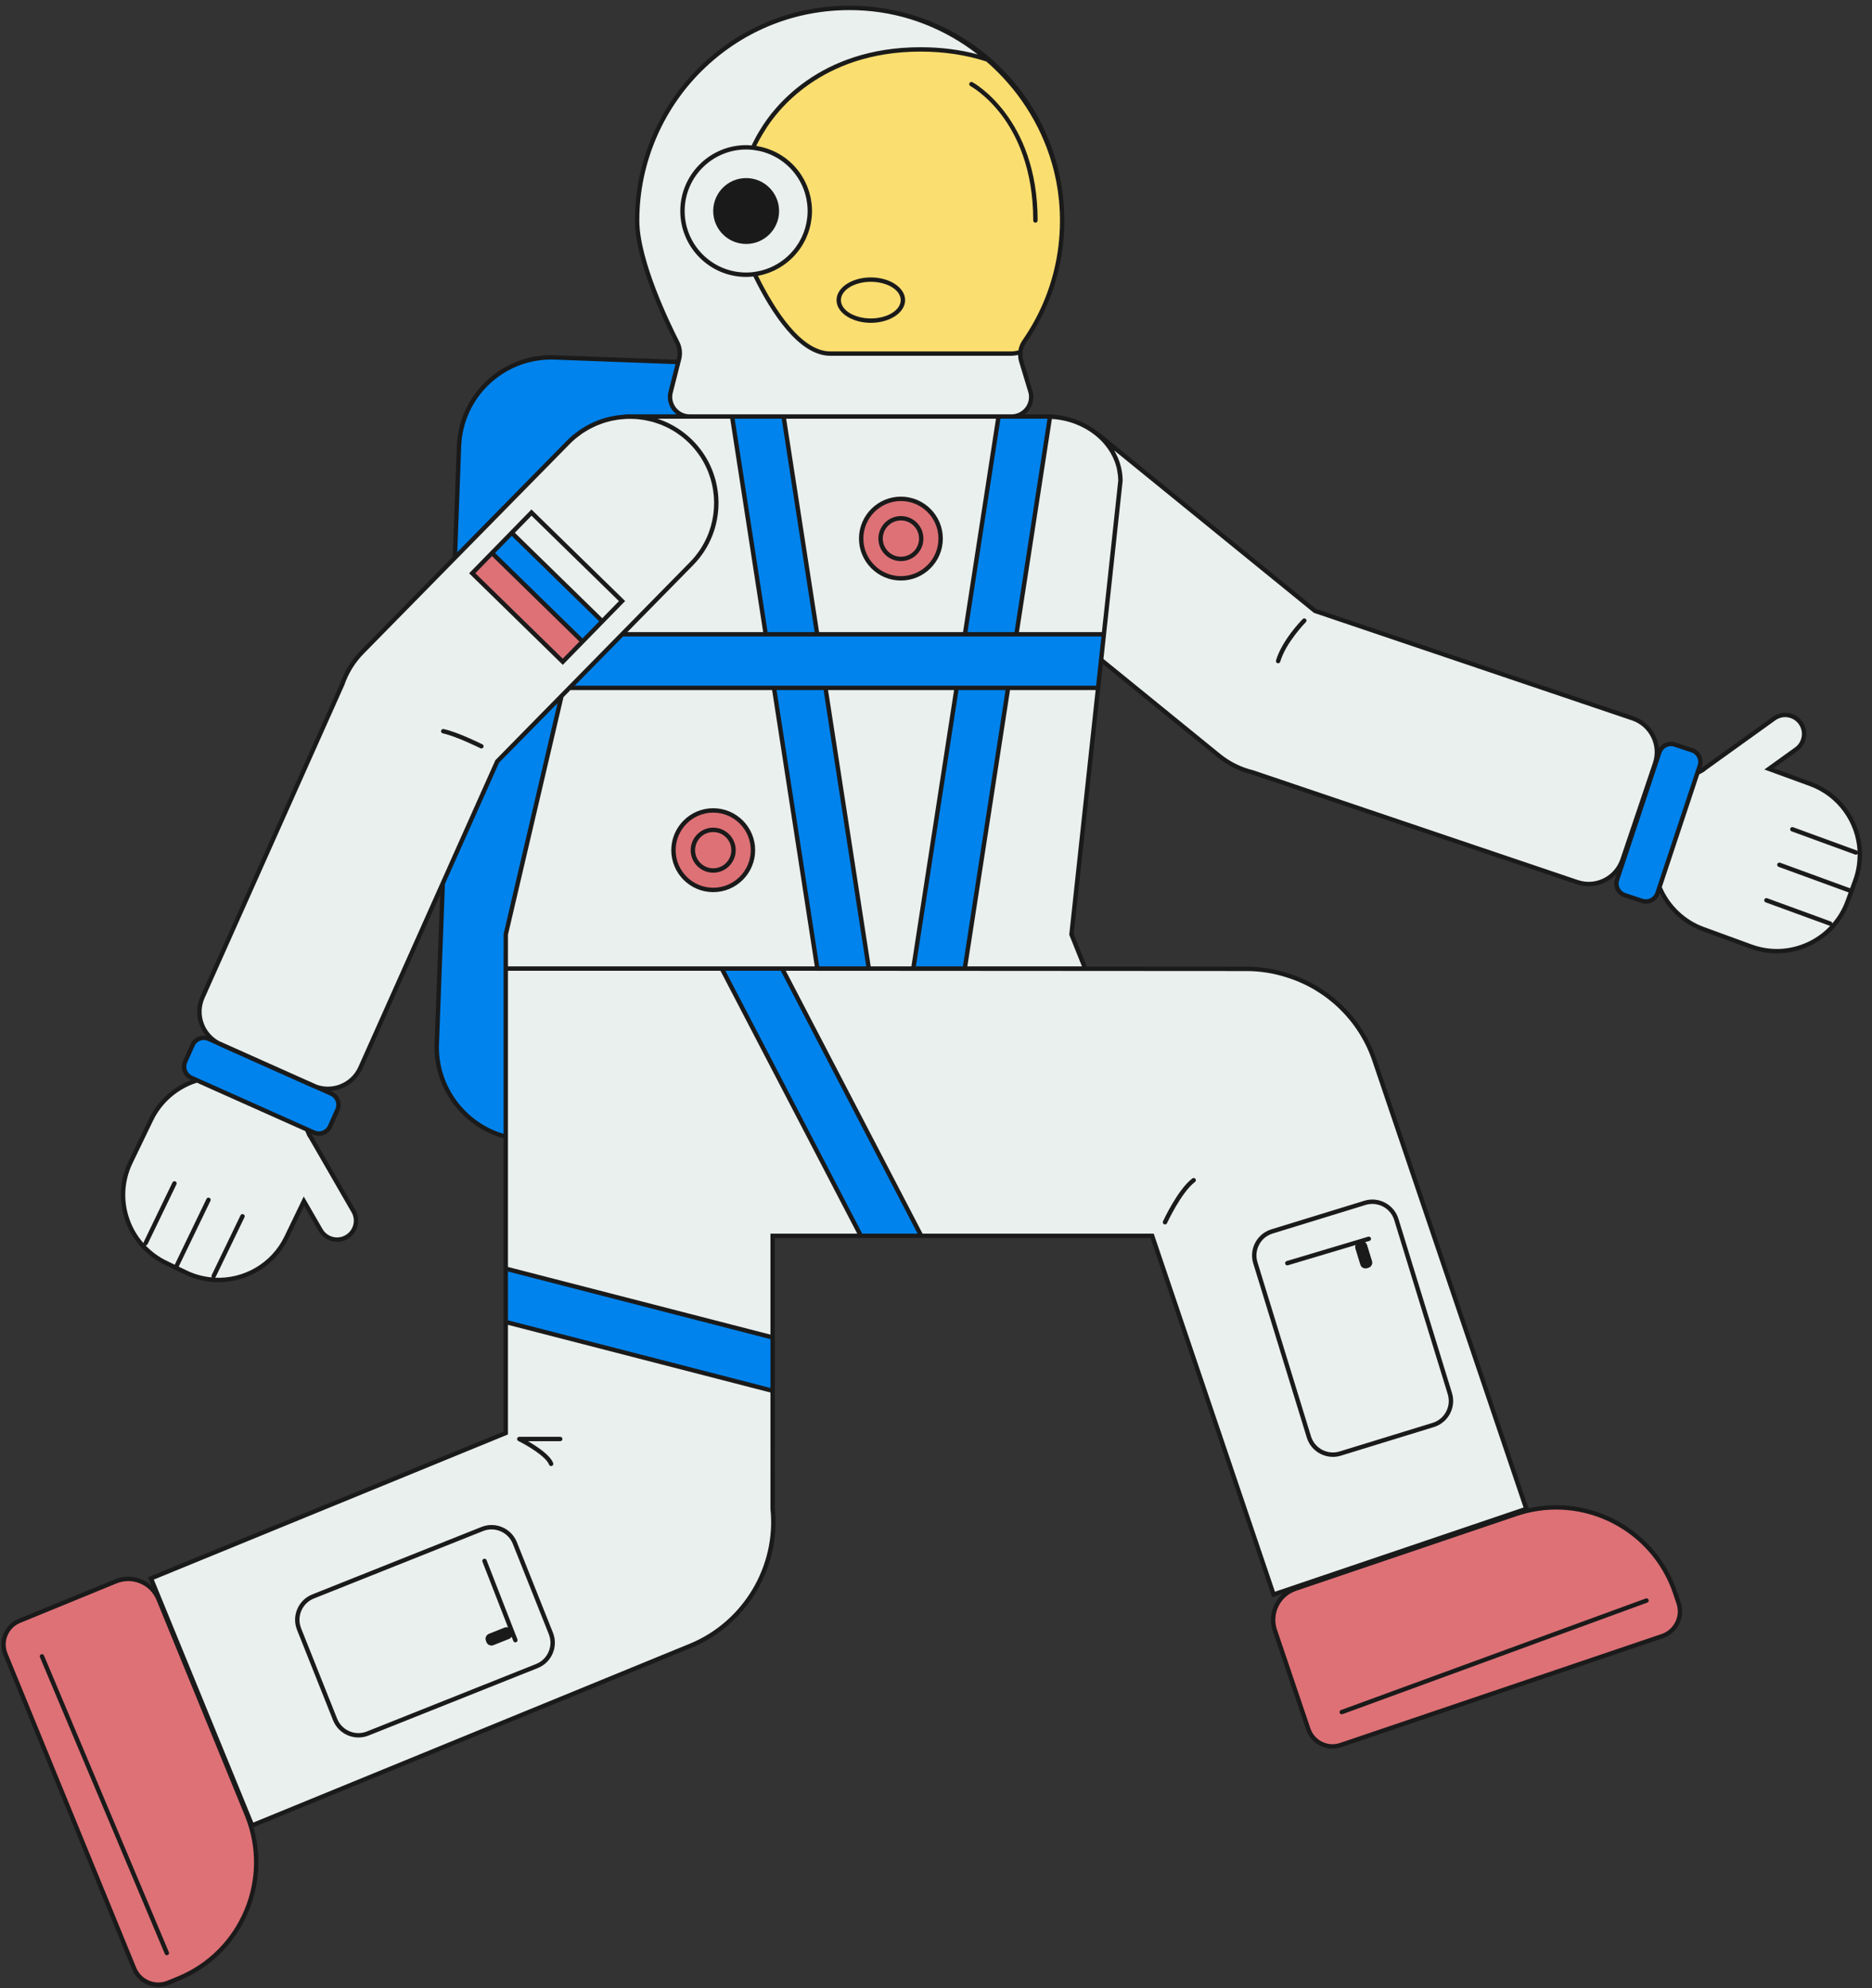 <?xml version="1.0" encoding="UTF-8"?><svg xmlns="http://www.w3.org/2000/svg" xmlns:xlink="http://www.w3.org/1999/xlink" height="452.6" preserveAspectRatio="xMidYMid meet" version="1.0" viewBox="-0.3 -1.3 426.3 452.6" width="426.3" zoomAndPan="magnify"><rect x="-0.3" y="-1.3" width="426.3" height="452.6" fill="#333333" stroke="none"/><g id="change1_1"><path d="M157.184,127.01l-44.258,45.03L81.783,241.76c-1.831,4.099-6.637,5.937-10.736,4.106l-21.11-9.43 c-4.099-1.831-5.937-6.637-4.106-10.736l31.801-71.193c0.926-2.675,2.424-5.198,4.541-7.351l46.928-47.747 c7.622-7.755,20.087-7.863,27.842-0.241v0C164.697,106.79,164.805,119.255,157.184,127.01z M153.928,76.688 c0.587,1.149,0.734,2.466,0.417,3.717l-1.987,7.827c-0.505,2.753,1.61,5.291,4.409,5.291h73.28c2.859,0,4.988-2.641,4.38-5.435 l-2.157-7.127c-0.464-1.534-0.217-3.199,0.697-4.515c5.811-8.372,9.054-18.66,8.565-29.731 C240.457,22.34,220.952,2.297,196.614,0.62c-28.279-1.949-51.826,20.414-51.826,48.277 C144.788,57.951,151.448,71.833,153.928,76.688z M312.68,240.012c-3.24-9.566-10.779-16.455-19.733-19.256 c-2.967-0.967-6.131-1.496-9.42-1.496l-107.878-0.066h-60.774v105.723l-80.8,33.099l23.037,56.238l99.827-40.893 c12.77-5.231,20.057-18.161,18.709-31.225v-62.102h86.421l27.653,81.651l57.562-19.495L312.68,240.012z M371.486,162.218 l-72.337-24.453l-48.99-39.83c-0.259-0.211-0.533-0.39-0.799-0.586c3.368,2.672,5.494,6.506,5.494,10.782l-4.403,40.788 l26.815,21.801c2.343,1.905,4.995,3.159,7.745,3.83l73.866,24.97c4.252,1.438,8.865-0.844,10.302-5.097l7.404-21.903 C378.02,168.268,375.738,163.655,371.486,162.218z M254.853,108.131c0-8.068-7.524-14.609-16.805-14.609h-95.604l-0.007,0.031 c5.214-0.186,10.491,1.669,14.506,5.615v0c7.755,7.622,7.863,20.087,0.241,27.842l-29.618,30.135l-12.689,54.264v7.784h131.956 l-3.127-7.784L254.853,108.131z M80.199,274.42l-9.749-16.886c-0.079-0.137-0.18-0.252-0.271-0.377 c-0.173-0.456-0.37-0.902-0.581-1.342l-25.028-11.18c-4.419,1.348-8.289,4.447-10.456,8.936l-4.676,9.69 c-4.117,8.533-0.538,18.788,7.994,22.905l4.594,2.217c8.533,4.117,18.788,0.538,22.905-7.994l3.98-8.249l3.809,6.598 c1.192,2.065,3.833,2.773,5.898,1.58C80.684,279.126,81.391,276.485,80.199,274.42z M411.965,177.162l-9.412-3.438l6.187-4.445 c1.937-1.391,2.378-4.089,0.987-6.026c-1.391-1.937-4.089-2.379-6.026-0.987l-15.835,11.376c-0.128,0.092-0.233,0.204-0.348,0.307 c-0.436,0.217-0.861,0.458-1.278,0.711l-8.641,26.014c1.779,4.264,5.248,7.807,9.93,9.517l10.915,3.987 c8.899,3.25,18.748-1.329,21.999-10.228l1.75-4.791C425.443,190.262,420.864,180.413,411.965,177.162z" fill="#EAF0ED"/></g><g id="change2_1"><path d="M71.174,256.52l-27.901-12.463c-1.406-0.628-2.037-2.277-1.409-3.683l1.685-3.772 c0.628-1.406,2.277-2.037,3.683-1.409l27.901,12.463c1.406,0.628,2.037,2.277,1.409,3.683l-1.685,3.772 C74.229,256.517,72.58,257.148,71.174,256.52z M385.017,169.497l-3.92-1.302c-1.461-0.485-3.04,0.306-3.525,1.767l-9.633,29 c-0.485,1.461,0.306,3.04,1.767,3.525l3.92,1.302c1.461,0.485,3.04-0.306,3.525-1.767l9.633-29 C387.27,171.561,386.479,169.983,385.017,169.497z M129.101,99.41c3.676-3.74,8.479-5.683,13.335-5.857l0,0l0.007-0.031h73.161l0,0 h-58.838c-2.799,0-4.914-2.537-4.409-5.291l1.807-7.117l-28.175-1.049c-11.586-0.431-21.327,8.611-21.759,20.197l-0.946,25.414 L129.101,99.41z M100.526,199.802l-1.362,36.573c-0.374,10.038,6.37,18.681,15.712,21.094v-38.276v-7.784l12.689-54.264 l29.618-30.135l-44.258,45.03L100.526,199.802z M155.402,97.805c-0.126-0.101-0.261-0.184-0.39-0.281 C155.14,97.621,155.275,97.704,155.402,97.805z M149.982,94.76c0.062,0.023,0.126,0.04,0.188,0.064 C150.108,94.801,150.044,94.783,149.982,94.76z M148.197,94.194c0.026,0.007,0.052,0.011,0.077,0.018 C148.249,94.205,148.223,94.201,148.197,94.194z M153.75,96.625c-0.124-0.079-0.254-0.143-0.379-0.219 C153.496,96.482,153.626,96.546,153.75,96.625z M151.707,95.496c0.097,0.047,0.197,0.085,0.294,0.133 C151.904,95.581,151.804,95.543,151.707,95.496z M141.373,143.097l-11.985,12.194h120.374l1.316-12.194H141.373z M185.798,143.097 l-7.657-49.574h-11.724l7.657,49.574H185.798z M175.957,155.291l9.87,63.902h11.725l-9.87-63.902H175.957z M231.159,143.097 l7.657-49.574h-11.724l-7.657,49.574H231.159z M217.551,155.291l-9.87,63.902h11.725l9.87-63.902H217.551z M111.737,124.595 l20.621,20.147l4.498-4.605l-20.621-20.147L111.737,124.595z M177.811,219.193H164.07l31.676,60.845h13.741L177.811,219.193z M114.876,287.504v12.145l60.774,15.663v-12.145L114.876,287.504z" fill="#0083ED"/></g><g id="change3_1"><path d="M213.909,121.307c0,4.998-4.052,9.05-9.05,9.05c-4.998,0-9.05-4.052-9.05-9.05 c0-4.998,4.052-9.05,9.05-9.05C209.858,112.258,213.909,116.309,213.909,121.307z M162.116,183.19c-4.998,0-9.05,4.052-9.05,9.05 s4.052,9.05,9.05,9.05s9.05-4.052,9.05-9.05S167.114,183.19,162.116,183.19z M107.238,129.2l20.621,20.147l4.498-4.605 l-20.621-20.147L107.238,129.2z M38.01,450.062l2.286-0.936c14.611-5.985,21.604-22.682,15.618-37.293l-20.097-49.061 c-1.564-3.819-5.929-5.647-9.748-4.082l-21.957,8.994c-2.971,1.217-4.392,4.611-3.175,7.582l29.307,71.544 C31.491,449.852,34.968,451.308,38.01,450.062z M381.958,363.608l-0.792-2.34c-5.065-14.955-21.294-22.973-36.249-17.908 L294.7,360.367c-3.909,1.324-6.005,5.566-4.681,9.475l7.611,22.474c1.03,3.04,4.329,4.67,7.37,3.641l73.229-24.801 C381.343,370.101,383.012,366.722,381.958,363.608z" fill="#DE7176"/></g><g id="change4_1"><path d="M241.531,46.712c-0.602-13.641-6.979-25.922-16.743-34.39c-4.32-1.44-9.429-2.376-15.454-2.376 c-25.738,0-35.269,17.242-36.006,18.403c-0.818,1.29-1.536,2.618-2.159,3.975c7.277,0.776,12.947,6.931,12.947,14.414 c0,7.346-5.467,13.4-12.552,14.354c0.059,0.124,0.109,0.25,0.169,0.374c4.174,8.503,10.266,17.728,17.051,17.728h41.163 c0.718,0,1.427-0.123,2.128-0.318c0.089-0.863,0.383-1.702,0.89-2.432C238.777,68.072,242.019,57.784,241.531,46.712z" fill="#FBDE70"/></g><g id="change5_1"><path d="M169.616,54.239c-4.142,0-7.5-3.358-7.5-7.5c0-4.142,3.358-7.5,7.5-7.5s7.5,3.358,7.5,7.5 C177.116,50.881,173.759,54.239,169.616,54.239z M422.662,199.332l-0.875,2.395c0,0,0,0,0,0s0,0,0,0l-0.875,2.395 c-1.618,4.43-4.863,7.964-9.14,9.952c-2.369,1.101-4.896,1.655-7.433,1.655c-2.043,0-4.091-0.359-6.067-1.081l-10.916-3.986 c-4.203-1.535-7.658-4.66-9.673-8.656l-0.058,0.173c-0.277,0.833-0.861,1.509-1.646,1.903c-0.465,0.233-0.966,0.351-1.471,0.351 c-0.349,0-0.699-0.056-1.039-0.169l-3.921-1.302c-1.721-0.572-2.656-2.437-2.085-4.158l0.39-1.175 c-0.714,0.783-1.571,1.439-2.549,1.923c-1.208,0.598-2.51,0.899-3.818,0.899c-0.93,0-1.863-0.152-2.771-0.459l-73.866-24.97 c-2.907-0.707-5.579-2.028-7.9-3.915l-26.101-21.222l-0.36,3.334l-0.277,2.57h0l-5.996,55.548l2.971,7.398l36.341,0.022 c3.257,0,6.479,0.512,9.575,1.521c9.398,2.941,16.897,10.257,20.052,19.572l34.61,102.196c14.311-3.194,29.067,4.867,33.874,19.061 l0.792,2.339c1.142,3.37-0.672,7.041-4.042,8.183l-73.229,24.801c-0.669,0.227-1.35,0.334-2.02,0.334 c-2.633,0-5.095-1.66-5.984-4.288l-7.611-22.474c-1.051-3.105-0.07-6.416,2.222-8.484l-2.357,0.798l-27.698-81.784h-51.404 l0.003,0.006h-14.868l-0.003-0.006h-19.29v22.246v13.178v26.178c1.393,13.479-6.427,26.529-19.02,31.688l-99.707,40.845 c4.036,14.062-3.093,29.251-16.937,34.922l-2.286,0.936c-0.79,0.323-1.619,0.485-2.447,0.485c-0.845,0-1.689-0.168-2.492-0.504 c-1.59-0.666-2.826-1.911-3.479-3.507L0.474,375.454c-0.639-1.56-0.632-3.275,0.019-4.83c0.651-1.556,1.87-2.764,3.43-3.403 l21.957-8.995c1.971-0.807,4.138-0.799,6.102,0.024c0.83,0.348,1.576,0.83,2.229,1.412l-0.787-1.921l80.952-33.161v-24.544v-13.178 v-29.02c-9.49-2.641-16.08-11.604-15.711-21.482l1.265-33.995l-17.69,39.603c-0.94,2.104-2.643,3.717-4.795,4.54 c-0.796,0.304-1.619,0.482-2.446,0.545l0.339,0.151c0.802,0.357,1.417,1.007,1.73,1.827c0.313,0.82,0.289,1.714-0.069,2.516 l-1.685,3.772c-0.358,0.802-1.007,1.416-1.828,1.73c-0.381,0.146-0.779,0.219-1.175,0.219c-0.456,0-0.911-0.096-1.34-0.288 l-0.401-0.179c0.015,0.039,0.035,0.076,0.05,0.116l0.041,0.054c0.078,0.102,0.155,0.203,0.221,0.316l9.75,16.888 c0.644,1.114,0.814,2.413,0.481,3.656s-1.13,2.282-2.245,2.925c-2.3,1.33-5.253,0.538-6.582-1.763l-3.336-5.779l-3.57,7.398 c-3.041,6.301-9.359,9.979-15.928,9.979c-2.57,0-5.179-0.562-7.645-1.753l-4.594-2.217c-4.247-2.049-7.442-5.63-8.996-10.082 c-1.554-4.452-1.281-9.243,0.769-13.491l4.676-9.69c1.944-4.029,5.398-7.158,9.574-8.766l-0.168-0.075 c-0.802-0.357-1.417-1.007-1.73-1.827c-0.313-0.82-0.289-1.714,0.069-2.516l1.685-3.772c0.358-0.802,1.007-1.416,1.828-1.729 c0.543-0.209,1.118-0.254,1.678-0.166c-0.586-0.712-1.066-1.517-1.405-2.403c-0.823-2.153-0.759-4.497,0.181-6.602l31.801-71.193 c0.977-2.828,2.544-5.364,4.641-7.498l20.976-21.342l0.939-25.22c0.441-11.843,10.437-21.118,22.277-20.678l27.771,1.034 l0.081-0.318c0.288-1.132,0.153-2.327-0.377-3.366c-2.765-5.413-9.195-18.979-9.195-28.019c0-13.502,5.664-26.533,15.538-35.75 c10.013-9.347,23.09-13.972,36.822-13.026C220.576,1.77,239.587,20.5,241.85,44.156c0.002,0.022,0.005,0.044,0.008,0.066 c0.077,0.818,0.138,1.64,0.174,2.469c0.477,10.807-2.517,21.194-8.654,30.039c-0.443,0.639-0.721,1.398-0.804,2.198l-0.031,0.312 c-0.019,0.523,0.048,1.055,0.205,1.575l2.157,7.127c0.332,1.519-0.028,3.044-0.979,4.224c-0.263,0.327-0.565,0.611-0.891,0.856 h5.014h1.352l-0.009,0.059c3.936,0.266,7.498,1.685,10.259,3.871l0.005-0.007l0.263,0.188c0.188,0.133,0.376,0.266,0.557,0.413 l48.92,39.773l72.252,24.424c2.184,0.738,3.948,2.282,4.971,4.348c0.469,0.947,0.746,1.952,0.848,2.973 c0.315-0.489,0.746-0.895,1.28-1.162c0.784-0.394,1.678-0.458,2.51-0.181l3.921,1.302c1.721,0.572,2.655,2.437,2.084,4.158 l-0.138,0.416c0.037-0.019,0.072-0.043,0.11-0.061l0.05-0.046c0.094-0.088,0.188-0.175,0.295-0.252l15.834-11.376 c1.045-0.75,2.321-1.047,3.59-0.842c1.27,0.208,2.383,0.898,3.134,1.943c0.751,1.045,1.05,2.32,0.842,3.59 c-0.208,1.27-0.898,2.383-1.943,3.134l-5.419,3.893l8.523,3.113C421.279,180.032,426.002,190.188,422.662,199.332z M70.017,257.784 c-0.043-0.074-0.096-0.141-0.147-0.207l-0.158-0.242c-0.146-0.385-0.311-0.765-0.486-1.139l-24.688-11.027 c-4.366,1.385-7.994,4.518-9.974,8.62l-4.676,9.69c-1.933,4.006-2.191,8.526-0.725,12.727c0.715,2.049,1.804,3.897,3.192,5.482 c0.004-0.061,0.018-0.122,0.046-0.181l6.577-13.63c0.12-0.247,0.42-0.353,0.667-0.232c0.249,0.12,0.353,0.419,0.233,0.667 l-6.577,13.631c-0.084,0.175-0.259,0.276-0.442,0.28c1.36,1.421,2.966,2.613,4.79,3.494l1.846,0.891l7.233-14.99 c0.12-0.247,0.42-0.354,0.667-0.232c0.249,0.12,0.353,0.419,0.233,0.668l-7.233,14.989l1.846,0.891 c1.848,0.891,3.781,1.39,5.713,1.566c-0.106-0.144-0.137-0.338-0.053-0.511l6.577-13.629c0.12-0.247,0.42-0.354,0.667-0.232 c0.249,0.12,0.353,0.419,0.233,0.668l-6.577,13.629c-0.03,0.061-0.081,0.101-0.129,0.143c6.471,0.305,12.817-3.201,15.807-9.395 l4.391-9.1l4.281,7.416c1.053,1.821,3.391,2.448,5.215,1.397c0.883-0.511,1.515-1.334,1.779-2.318 c0.264-0.985,0.128-2.014-0.382-2.897L70.017,257.784z M239.237,94.074l-7.495,48.523h18.887l3.476-32.197l0.248-2.295 c-0.002-0.774-0.095-1.529-0.236-2.269c-0.039-0.201-0.063-0.404-0.112-0.603c-0.024-0.099-0.061-0.194-0.088-0.292 c-0.104-0.38-0.213-0.759-0.353-1.131c0-0.001-0.001-0.002-0.001-0.002c-0.516-1.369-1.277-2.672-2.255-3.855 c-0.011-0.014-0.023-0.026-0.035-0.04c-0.31-0.372-0.642-0.732-0.994-1.079c-0.034-0.034-0.07-0.066-0.105-0.1 c-0.336-0.324-0.69-0.637-1.062-0.935C246.476,95.682,243.039,94.313,239.237,94.074z M250.205,146.526l0.316-2.929h-18.933 h-12.736h-32.471h-12.736h-32.061l-11.002,11.194h44.793h12.736h29.012h12.736h19.454L250.205,146.526z M208.659,279.533 l-31.151-59.839l-1.859-0.001h-10.754l31.151,59.84H208.659z M157.54,127.361l-14.974,15.236h30.924l-7.503-48.575h-9.221h-7.334 c1.602,0.52,3.127,1.249,4.554,2.161c0.01,0.006,0.02,0.011,0.03,0.017c0.001,0.001,0.002,0.001,0.003,0.002l-0.001,0.001 c0.006,0.004,0.012,0.008,0.018,0.011c0.047,0.03,0.093,0.06,0.139,0.09c0.515,0.337,1.017,0.696,1.503,1.083 c0.011,0.009,0.023,0.016,0.034,0.025l0,0c0.049,0.039,0.095,0.082,0.144,0.122c0.494,0.402,0.976,0.823,1.437,1.276 C165.232,106.615,165.343,119.421,157.54,127.361z M177.712,94.022h-10.713l7.503,48.575h10.713L177.712,94.022z M186.227,142.597 h32.78l7.503-48.575h-10.904h-36.881L186.227,142.597z M115.376,218.693h47.87h12.403h2.465h7.13l-9.715-62.902h-45.93 l-1.578,1.605l-12.645,54.071V218.693z M187.253,155.791H176.54l9.716,62.902h10.713L187.253,155.791z M197.98,218.693h9.272 l9.715-62.902h-28.703L197.98,218.693z M218.977,218.693l9.716-62.902H217.98l-9.716,62.902H218.977z M230.046,94.022h-2.525 l-7.503,48.575h10.713l7.502-48.567c-0.062-0.001-0.122-0.008-0.184-0.008H230.046z M237.279,67.628 c2.788-6.531,4.074-13.615,3.752-20.894c-0.035-0.784-0.091-1.566-0.165-2.346c-0.022-0.231-0.055-0.459-0.081-0.689 c-0.059-0.533-0.119-1.066-0.196-1.596c-0.051-0.351-0.115-0.698-0.174-1.046c-0.066-0.393-0.131-0.787-0.207-1.178 c-0.088-0.447-0.187-0.891-0.287-1.334c-0.06-0.268-0.119-0.537-0.184-0.804c-0.136-0.555-0.282-1.107-0.438-1.656 c-0.034-0.122-0.068-0.243-0.103-0.365c-2.637-8.994-7.905-16.984-14.884-23.024c-4.593-1.491-9.628-2.25-14.977-2.25 c-22.796,0-32.913,13.766-35.47,17.985l-0.113,0.186c-0.669,1.055-1.286,2.162-1.837,3.299c0.122,0.019,0.238,0.05,0.358,0.072 c0.22,0.039,0.438,0.082,0.654,0.131c0.282,0.063,0.56,0.137,0.835,0.215c0.16,0.046,0.319,0.09,0.477,0.141 c0.36,0.116,0.712,0.247,1.058,0.388c0.068,0.028,0.138,0.052,0.205,0.081c3.133,1.33,5.687,3.682,7.287,6.627 c0.01,0.018,0.019,0.035,0.028,0.053c0.207,0.384,0.397,0.778,0.57,1.181c0.027,0.063,0.055,0.126,0.081,0.19 c0.149,0.359,0.282,0.726,0.403,1.098c0.033,0.1,0.067,0.2,0.098,0.301c0.103,0.344,0.191,0.693,0.27,1.046 c0.029,0.127,0.062,0.252,0.087,0.38c0.068,0.349,0.118,0.703,0.162,1.059c0.016,0.13,0.04,0.258,0.053,0.389 c0.047,0.484,0.074,0.973,0.074,1.469c0,0.483-0.027,0.96-0.073,1.433c-0.019,0.198-0.053,0.391-0.08,0.587 c-0.036,0.264-0.071,0.528-0.121,0.788c-0.048,0.25-0.109,0.495-0.169,0.74c-0.047,0.192-0.093,0.384-0.148,0.573 c-0.08,0.28-0.171,0.554-0.267,0.826c-0.05,0.14-0.1,0.28-0.153,0.418c-0.116,0.301-0.24,0.597-0.375,0.889 c-0.043,0.093-0.088,0.184-0.133,0.276c-0.157,0.323-0.322,0.641-0.501,0.951c-0.02,0.034-0.041,0.067-0.061,0.101 c-1.281,2.175-3.092,3.995-5.259,5.29c-0.038,0.022-0.074,0.046-0.112,0.068c-0.33,0.194-0.669,0.372-1.015,0.541 c-0.057,0.028-0.113,0.055-0.17,0.082c-0.344,0.162-0.695,0.311-1.053,0.448c-0.055,0.021-0.111,0.041-0.167,0.061 c-0.371,0.136-0.747,0.26-1.131,0.367c-0.03,0.008-0.06,0.015-0.089,0.023c-0.408,0.111-0.82,0.208-1.24,0.285 c3.91,7.909,9.908,17.21,16.484,17.21h41.162c0.522,0,1.07-0.071,1.669-0.216c0.136-0.823,0.45-1.615,0.938-2.32 C234.434,73.451,236.012,70.597,237.279,67.628z M170.946,60.671l0.551-0.074c3.865-0.52,7.197-2.616,9.384-5.581 c0.019-0.026,0.038-0.051,0.057-0.076c0.216-0.297,0.419-0.604,0.611-0.918c0.032-0.052,0.064-0.104,0.095-0.157 c0.177-0.296,0.341-0.599,0.496-0.909c0.04-0.081,0.079-0.163,0.118-0.244c0.138-0.29,0.268-0.585,0.386-0.885 c0.045-0.115,0.086-0.232,0.128-0.349c0.101-0.277,0.197-0.556,0.28-0.84c0.047-0.16,0.084-0.324,0.125-0.487 c0.064-0.252,0.129-0.503,0.179-0.759c0.045-0.231,0.074-0.467,0.107-0.702c0.028-0.199,0.064-0.397,0.084-0.598 c0.043-0.446,0.069-0.897,0.069-1.354c0-0.469-0.025-0.932-0.07-1.389c-0.011-0.116-0.034-0.228-0.048-0.343 c-0.043-0.344-0.089-0.687-0.157-1.023c-0.021-0.108-0.052-0.212-0.076-0.319c-0.077-0.344-0.161-0.686-0.263-1.02 c-0.024-0.08-0.054-0.158-0.08-0.237c-0.117-0.36-0.244-0.716-0.39-1.063c-0.02-0.049-0.043-0.096-0.064-0.144 c-0.163-0.378-0.34-0.749-0.535-1.109c-0.009-0.016-0.018-0.033-0.027-0.049c-1.721-3.146-4.614-5.561-8.088-6.657 c-0.017-0.005-0.033-0.012-0.05-0.018c-0.376-0.117-0.762-0.211-1.151-0.297c-0.295-0.064-0.597-0.111-0.899-0.157 c-0.206-0.031-0.408-0.072-0.617-0.094l-0.103-0.011c-0.455-0.045-0.916-0.07-1.383-0.07c-7.72,0-14,6.28-14,14s6.28,14,14,14 C170.065,60.739,170.508,60.713,170.946,60.671z M154.374,76.461c0.641,1.255,0.803,2.7,0.456,4.067l-1.987,7.827 c-0.207,1.133,0.105,2.324,0.864,3.235c0.759,0.91,1.874,1.433,3.06,1.433h9.067h12.736h37.035h11.059h3.383 c1.211,0,2.342-0.541,3.102-1.484s1.047-2.162,0.79-3.345l-2.147-7.089c-0.16-0.53-0.234-1.068-0.243-1.603 c-0.557,0.116-1.093,0.193-1.6,0.193h-41.162c-7.158,0-13.467-9.792-17.5-18.007l-0.021-0.044c-0.542,0.06-1.091,0.096-1.649,0.096 c-8.271,0-15-6.729-15-15s6.729-15,15-15c0.424,0,0.841,0.029,1.256,0.064c0.605-1.283,1.283-2.536,2.035-3.721l0.103-0.167 c2.626-4.333,13.007-18.467,36.325-18.467c4.582,0,8.94,0.554,13.001,1.632c-7.273-5.662-16.162-9.299-25.756-9.96 C195.43,1.039,194.284,1,193.145,1c-12.187,0-23.667,4.505-32.636,12.877c-9.673,9.029-15.221,21.793-15.221,35.02 C145.288,57.968,152.242,72.288,154.374,76.461z M128.744,99.059c0.463-0.471,0.948-0.913,1.449-1.333 c0.196-0.164,0.403-0.308,0.603-0.463c0.31-0.24,0.618-0.483,0.94-0.704c0.253-0.173,0.515-0.327,0.774-0.487 c0.283-0.176,0.564-0.354,0.856-0.515c0.289-0.16,0.584-0.301,0.879-0.446c0.272-0.133,0.543-0.268,0.821-0.389 c0.321-0.14,0.646-0.263,0.973-0.385c0.26-0.097,0.519-0.195,0.784-0.281c0.354-0.116,0.711-0.217,1.07-0.313 c0.241-0.064,0.482-0.128,0.726-0.184c0.391-0.089,0.783-0.163,1.177-0.229c0.217-0.036,0.434-0.071,0.653-0.1 c0.423-0.057,0.847-0.098,1.272-0.128c0.105-0.007,0.208-0.026,0.313-0.031l0.004-0.018l0.404-0.031h11.327 c-0.004-0.003-0.007-0.007-0.011-0.01c-0.299-0.227-0.576-0.487-0.821-0.782c-0.949-1.14-1.34-2.629-1.073-4.088l1.662-6.55 l-27.557-1.026c-0.258-0.009-0.516-0.014-0.773-0.014c-10.95,0-20.057,8.696-20.468,19.73l-0.897,24.125L128.744,99.059z M74.929,248.113l-3.523-1.574c-0.188-0.069-0.378-0.134-0.563-0.217l-21.11-9.43c-0.201-0.09-0.393-0.192-0.584-0.296 l-2.121-0.948c-0.558-0.248-1.179-0.267-1.75-0.048s-1.023,0.646-1.272,1.204l-1.685,3.772c-0.25,0.558-0.267,1.18-0.048,1.75 c0.219,0.571,0.646,1.022,1.205,1.271l23.945,10.697l2.546,1.137l0,0l1.41,0.63c0.558,0.248,1.179,0.266,1.75,0.048 c0.571-0.219,1.023-0.646,1.272-1.204l1.685-3.772c0.25-0.558,0.267-1.18,0.048-1.75C75.915,248.813,75.488,248.362,74.929,248.113 z M112.506,171.754l0.063-0.064l44.258-45.03c0.46-0.468,0.89-0.954,1.292-1.456c0.061-0.076,0.112-0.158,0.172-0.235 c0.339-0.436,0.667-0.877,0.962-1.334c0.01-0.016,0.019-0.034,0.029-0.05c4.113-6.395,4.041-14.702-0.181-21.026 c-0.011-0.017-0.021-0.035-0.032-0.052c-0.304-0.452-0.64-0.889-0.987-1.32c-0.06-0.075-0.112-0.155-0.174-0.229 c-0.411-0.494-0.85-0.973-1.318-1.433c-0.467-0.459-0.953-0.889-1.455-1.293c-0.388-0.311-0.793-0.591-1.198-0.867 c-0.117-0.08-0.227-0.172-0.345-0.249c-0.426-0.277-0.866-0.522-1.308-0.762c-0.109-0.059-0.213-0.129-0.323-0.186 c-0.392-0.203-0.795-0.374-1.197-0.548c-0.176-0.076-0.346-0.164-0.524-0.234c-0.332-0.132-0.671-0.236-1.008-0.348 c-0.268-0.089-0.532-0.188-0.805-0.265c-0.261-0.074-0.525-0.127-0.788-0.19c-0.368-0.087-0.735-0.178-1.109-0.244 c-0.191-0.034-0.384-0.054-0.576-0.082c-0.456-0.066-0.914-0.126-1.378-0.159c-0.145-0.011-0.289-0.013-0.434-0.02 c-0.498-0.025-0.998-0.035-1.503-0.023c-0.175,0.005-0.349,0.016-0.523,0.025c-0.435,0.023-0.867,0.056-1.296,0.107 c-0.193,0.023-0.385,0.055-0.578,0.084c-0.405,0.061-0.809,0.13-1.207,0.216c-0.219,0.048-0.435,0.105-0.653,0.161 c-0.368,0.093-0.734,0.19-1.095,0.305c-0.241,0.077-0.479,0.167-0.718,0.254c-0.331,0.12-0.663,0.24-0.987,0.379 c-0.259,0.11-0.511,0.237-0.766,0.359c-0.296,0.142-0.594,0.281-0.883,0.439c-0.275,0.151-0.542,0.32-0.812,0.485 c-0.257,0.157-0.518,0.307-0.767,0.477c-0.309,0.21-0.605,0.444-0.904,0.673c-0.197,0.152-0.401,0.292-0.592,0.452 c-0.483,0.403-0.953,0.83-1.403,1.288l-46.928,47.748c-1.992,2.026-3.48,4.437-4.425,7.164l-31.817,71.233 c-0.831,1.86-0.888,3.933-0.16,5.836c0.65,1.701,1.862,3.08,3.439,3.948l22.298,9.96c1.695,0.591,3.525,0.569,5.222-0.08 c1.903-0.728,3.408-2.153,4.239-4.014L112.506,171.754z M114.376,256.812v-38.119h0.002l0.012-7.397l12.284-52.529l-13.327,13.56 l-12.324,27.59l-1.358,36.477C99.317,245.721,105.469,254.204,114.376,256.812z M115.376,299.261l59.773,15.405v-11.111 l-59.773-15.405V299.261z M55.452,412.022l-20.098-49.062c-0.706-1.724-2.041-3.069-3.759-3.789 c-0.868-0.363-1.78-0.545-2.693-0.545c-0.895,0-1.79,0.175-2.643,0.524l-21.957,8.995c-1.313,0.538-2.338,1.555-2.886,2.863 c-0.548,1.309-0.554,2.753-0.016,4.065l29.308,71.545c0.552,1.348,1.596,2.4,2.939,2.963c1.344,0.563,2.826,0.568,4.174,0.016 l2.286-0.936C54.439,442.792,61.323,426.355,55.452,412.022z M175.151,315.7l-59.775-15.406v24.958l-0.311,0.127l-80.337,32.909 L57.386,413.6l99.365-40.704c12.185-4.99,19.751-17.619,18.401-30.71L175.151,315.7z M194.919,279.533l-31.152-59.84h-48.391 v38.421v29.002l59.774,15.406l-0.001-22.989H194.919z M345.076,343.834l-50.217,17.007c-3.641,1.233-5.6,5.199-4.367,8.842 l7.611,22.474c0.939,2.774,3.961,4.265,6.736,3.327l73.229-24.801c1.379-0.467,2.494-1.443,3.14-2.75 c0.645-1.306,0.743-2.785,0.275-4.165l-0.792-2.339c-3.96-11.693-14.915-19.081-26.628-19.081 C351.083,342.348,348.053,342.826,345.076,343.834z M283.528,219.759l-104.892-0.064l31.151,59.838h52.642l27.608,81.517 l56.614-19.174l-34.444-101.704c-3.053-9.012-10.309-16.092-19.409-18.939C289.796,220.254,286.679,219.759,283.528,219.759z M249.205,155.791h-19.501l-9.715,62.902h26.103l-2.898-7.213l0.014-0.124L249.205,155.791z M368.705,194.263l7.404-21.903 c0.652-1.93,0.514-3.999-0.39-5.825s-2.464-3.191-4.395-3.844l-72.422-24.482l-0.07-0.057l-45.4-36.912 c0.104,0.176,0.197,0.356,0.293,0.535c0.155,0.29,0.3,0.583,0.434,0.883c0.082,0.182,0.158,0.366,0.231,0.55 c0.103,0.26,0.2,0.522,0.287,0.788c0.089,0.27,0.17,0.542,0.241,0.817c0.041,0.159,0.082,0.317,0.117,0.477 c0.086,0.389,0.155,0.781,0.206,1.177c0.013,0.101,0.021,0.203,0.032,0.305c0.047,0.45,0.079,0.902,0.079,1.358l-0.003,0.054 l-3.651,33.824l-0.722,6.694l26.604,21.629c2.205,1.793,4.745,3.048,7.548,3.732l73.908,24.982 c1.931,0.653,3.998,0.514,5.825-0.389C366.688,197.753,368.053,196.193,368.705,194.263z M377.095,200.605l0.029-0.087 l6.342-19.093l2.843-8.559c0.397-1.198-0.253-2.496-1.449-2.893l-3.921-1.302c-0.237-0.079-0.481-0.118-0.724-0.118 c-0.352,0-0.7,0.082-1.023,0.244c-0.547,0.274-0.954,0.744-1.146,1.324l-9.633,29c-0.397,1.197,0.253,2.495,1.45,2.893l3.921,1.302 c0.582,0.192,1.201,0.148,1.747-0.126s0.953-0.744,1.146-1.324L377.095,200.605z M419.973,203.78l0.703-1.925l-15.941-5.822 c-0.259-0.095-0.393-0.382-0.298-0.641s0.383-0.392,0.642-0.298l15.94,5.822l0.703-1.925c0.713-1.952,1.018-3.952,0.991-5.916 c-0.095,0.114-0.219,0.196-0.367,0.196c-0.057,0-0.115-0.01-0.172-0.03l-14.486-5.292c-0.259-0.095-0.393-0.382-0.298-0.641 c0.095-0.26,0.381-0.393,0.642-0.298l14.486,5.292c0.078,0.029,0.14,0.078,0.193,0.136c-0.336-6.474-4.456-12.444-10.919-14.805 l-10.299-3.762l6.954-4.997c0.829-0.595,1.376-1.477,1.541-2.483c0.164-1.006-0.072-2.017-0.668-2.845 c-0.595-0.829-1.477-1.375-2.483-1.54c-1-0.166-2.015,0.071-2.844,0.667l-15.835,11.376c-0.07,0.05-0.13,0.108-0.189,0.165 l-0.228,0.184c-0.369,0.184-0.73,0.385-1.085,0.597l-8.523,25.66c1.81,4.207,5.288,7.507,9.567,9.069l10.916,3.986 c4.178,1.526,8.701,1.333,12.734-0.542c1.984-0.923,3.73-2.201,5.177-3.757c-0.03,0.006-0.055,0.027-0.086,0.027 c-0.057,0-0.115-0.01-0.172-0.03l-14.486-5.292c-0.259-0.095-0.393-0.382-0.298-0.641s0.381-0.393,0.642-0.298l14.486,5.292 c0.201,0.074,0.323,0.263,0.325,0.465C418.233,207.43,419.272,205.7,419.973,203.78z M285.101,286.325 c-0.489-1.587-0.329-3.27,0.448-4.737s2.08-2.545,3.668-3.032l21.172-6.51c3.274-1.008,6.765,0.84,7.771,4.116l12.185,39.632 c1.008,3.277-0.839,6.764-4.116,7.771l-21.173,6.51c-0.603,0.186-1.22,0.277-1.834,0.277c-1.001,0-1.993-0.244-2.903-0.727 c-1.468-0.777-2.545-2.08-3.032-3.668L285.101,286.325z M286.056,286.031l12.185,39.633c0.846,2.75,3.771,4.299,6.521,3.455 l21.173-6.51c1.332-0.41,2.425-1.313,3.077-2.546c0.652-1.231,0.786-2.644,0.377-3.977l-12.185-39.632 c-0.41-1.332-1.313-2.425-2.546-3.077c-0.764-0.404-1.596-0.609-2.437-0.609c-0.515,0-1.033,0.077-1.54,0.232l-21.172,6.51 c-1.332,0.41-2.425,1.313-3.077,2.545C285.78,283.288,285.647,284.699,286.056,286.031z M292.851,286.756 c0.047,0,0.096-0.007,0.144-0.021l15.403-4.603c-0.093,0.245-0.127,0.515-0.044,0.784l1.132,3.68 c0.198,0.644,0.88,1.005,1.523,0.807l0.325-0.1c0.644-0.198,1.005-0.88,0.807-1.523l-1.132-3.68 c-0.081-0.262-0.254-0.461-0.461-0.611l1.009-0.302c0.265-0.079,0.415-0.358,0.336-0.623c-0.08-0.264-0.355-0.412-0.623-0.336 l-18.562,5.547c-0.265,0.079-0.415,0.358-0.336,0.623C292.437,286.616,292.635,286.756,292.851,286.756z M117.412,349.783 l8.201,20.576c0.615,1.543,0.593,3.233-0.063,4.759c-0.656,1.526-1.868,2.705-3.411,3.32l-38.515,15.353 c-0.752,0.3-1.53,0.441-2.294,0.441c-2.473,0-4.815-1.483-5.785-3.916l-8.201-20.576c-0.615-1.543-0.593-3.233,0.063-4.759 c0.656-1.526,1.868-2.705,3.411-3.32l38.516-15.352c1.542-0.615,3.232-0.593,4.759,0.063 C115.618,347.029,116.797,348.24,117.412,349.783z M116.483,350.154c-0.516-1.295-1.506-2.312-2.786-2.862 c-1.281-0.55-2.699-0.57-3.994-0.053l-38.516,15.352c-1.295,0.516-2.312,1.505-2.862,2.785c-0.551,1.28-0.57,2.699-0.054,3.993 l8.201,20.576c1.066,2.674,4.107,3.982,6.78,2.916l38.515-15.353c1.295-0.516,2.312-1.505,2.862-2.785 c0.551-1.28,0.57-2.699,0.054-3.993L116.483,350.154z M109.849,353.563c-0.257,0.101-0.384,0.39-0.284,0.647l5.834,14.98 c-0.252-0.073-0.524-0.085-0.786,0.019l-3.577,1.426c-0.625,0.249-0.93,0.958-0.681,1.584l0.126,0.316 c0.249,0.625,0.958,0.93,1.584,0.681l3.577-1.426c0.255-0.102,0.439-0.291,0.572-0.509l0.382,0.982 c0.077,0.197,0.266,0.318,0.466,0.318c0.061,0,0.122-0.011,0.182-0.034c0.257-0.101,0.384-0.39,0.284-0.647l-7.031-18.053 C110.396,353.591,110.105,353.464,109.849,353.563z M195.31,121.307c0-5.266,4.284-9.55,9.549-9.55s9.55,4.284,9.55,9.55 s-4.284,9.549-9.55,9.549S195.31,126.573,195.31,121.307z M196.31,121.307c0,4.714,3.835,8.549,8.549,8.549 c4.715,0,8.55-3.835,8.55-8.549c0-4.714-3.835-8.55-8.55-8.55C200.146,112.758,196.31,116.593,196.31,121.307z M127.868,150.053 l-21.336-20.845l5.197-5.32l0,0l4.498-4.605l0,0l4.498-4.605l21.337,20.845l-7.097,7.264l-2.599,2.66l0,0L127.868,150.053z M122.397,134.311l9.953,9.724l1.9-1.945l1.9-1.945l-19.906-19.448l-3.8,3.889L122.397,134.311z M116.942,119.982l19.906,19.448 l3.8-3.889l-19.906-19.448L116.942,119.982z M127.851,148.639l3.8-3.889l-9.953-9.724l-9.953-9.724l-3.799,3.889L127.851,148.639z M199.733,121.307c0-2.827,2.3-5.127,5.127-5.127s5.127,2.3,5.127,5.127s-2.3,5.127-5.127,5.127S199.733,124.135,199.733,121.307z M200.733,121.307c0,2.275,1.852,4.127,4.127,4.127s4.127-1.852,4.127-4.127c0-2.276-1.852-4.127-4.127-4.127 S200.733,119.032,200.733,121.307z M162.116,201.789c-5.266,0-9.55-4.284-9.55-9.549s4.284-9.55,9.55-9.55s9.55,4.284,9.55,9.55 S167.382,201.789,162.116,201.789z M170.666,192.24c0-4.714-3.835-8.55-8.55-8.55s-8.55,3.835-8.55,8.55s3.835,8.549,8.55,8.549 S170.666,196.954,170.666,192.24z M167.243,192.24c0,2.827-2.3,5.127-5.127,5.127s-5.127-2.3-5.127-5.127s2.3-5.127,5.127-5.127 S167.243,189.412,167.243,192.24z M166.243,192.24c0-2.276-1.852-4.127-4.127-4.127s-4.127,1.852-4.127,4.127 c0,2.275,1.852,4.127,4.127,4.127S166.243,194.515,166.243,192.24z M304.779,388.625c0.074,0.202,0.266,0.328,0.47,0.328 c0.057,0,0.115-0.01,0.172-0.03l69.408-25.397c0.259-0.095,0.393-0.382,0.298-0.642c-0.095-0.258-0.382-0.392-0.642-0.298 l-69.408,25.397C304.818,388.078,304.684,388.365,304.779,388.625z M9.716,375.559c-0.107-0.254-0.402-0.372-0.655-0.267 c-0.255,0.107-0.374,0.4-0.267,0.655l28.439,67.55c0.081,0.19,0.266,0.306,0.461,0.306c0.065,0,0.131-0.013,0.194-0.039 c0.255-0.107,0.374-0.4,0.267-0.655L9.716,375.559z M109.549,168.14c-0.227-0.113-5.58-2.78-8.806-3.471 c-0.271-0.062-0.536,0.114-0.593,0.384c-0.058,0.27,0.114,0.536,0.384,0.593c3.101,0.665,8.514,3.36,8.568,3.388 c0.072,0.036,0.148,0.053,0.223,0.053c0.184,0,0.36-0.101,0.448-0.276C109.896,168.563,109.796,168.263,109.549,168.14z M117.734,326.733c1.703,0.841,6.281,3.448,6.999,5.386c0.075,0.201,0.266,0.326,0.469,0.326c0.058,0,0.117-0.01,0.174-0.031 c0.259-0.096,0.391-0.384,0.295-0.643c-0.677-1.828-3.741-3.836-5.738-4.986h7.344c0.276,0,0.5-0.224,0.5-0.5s-0.224-0.5-0.5-0.5 h-9.322c-0.232,0-0.434,0.16-0.487,0.387C117.416,326.397,117.526,326.631,117.734,326.733z M264.792,277.393 c0.067,0.031,0.139,0.046,0.209,0.046c0.188,0,0.37-0.108,0.454-0.291c0.032-0.07,3.25-7.017,6.374-9.386 c0.221-0.167,0.264-0.48,0.097-0.7c-0.168-0.221-0.482-0.262-0.7-0.097c-3.324,2.521-6.544,9.471-6.679,9.765 C264.432,276.981,264.541,277.278,264.792,277.393z M296.364,139.619c-0.194,0.197-4.767,4.863-6.082,9.436 c-0.076,0.266,0.077,0.542,0.342,0.619c0.047,0.013,0.093,0.02,0.139,0.02c0.218,0,0.418-0.143,0.48-0.362 c1.244-4.326,5.786-8.963,5.832-9.01c0.194-0.196,0.192-0.513-0.004-0.707C296.874,139.421,296.558,139.424,296.364,139.619z M205.817,67.021c0,2.851-3.503,5.17-7.809,5.17s-7.809-2.319-7.809-5.17s3.503-5.169,7.809-5.169S205.817,64.17,205.817,67.021z M204.817,67.021c0-2.299-3.054-4.169-6.809-4.169s-6.809,1.871-6.809,4.169c0,2.299,3.054,4.17,6.809,4.17 S204.817,69.32,204.817,67.021z M221.15,17.408c-0.244-0.127-0.547-0.035-0.675,0.209c-0.129,0.244-0.036,0.546,0.208,0.675 c0.036,0.019,3.624,1.953,7.162,6.669c3.265,4.352,7.155,12.037,7.146,23.929c0,0.276,0.224,0.5,0.5,0.5s0.5-0.224,0.5-0.5 C236.008,25.511,221.298,17.487,221.15,17.408z" fill="#1A1A1A"/></g></svg>